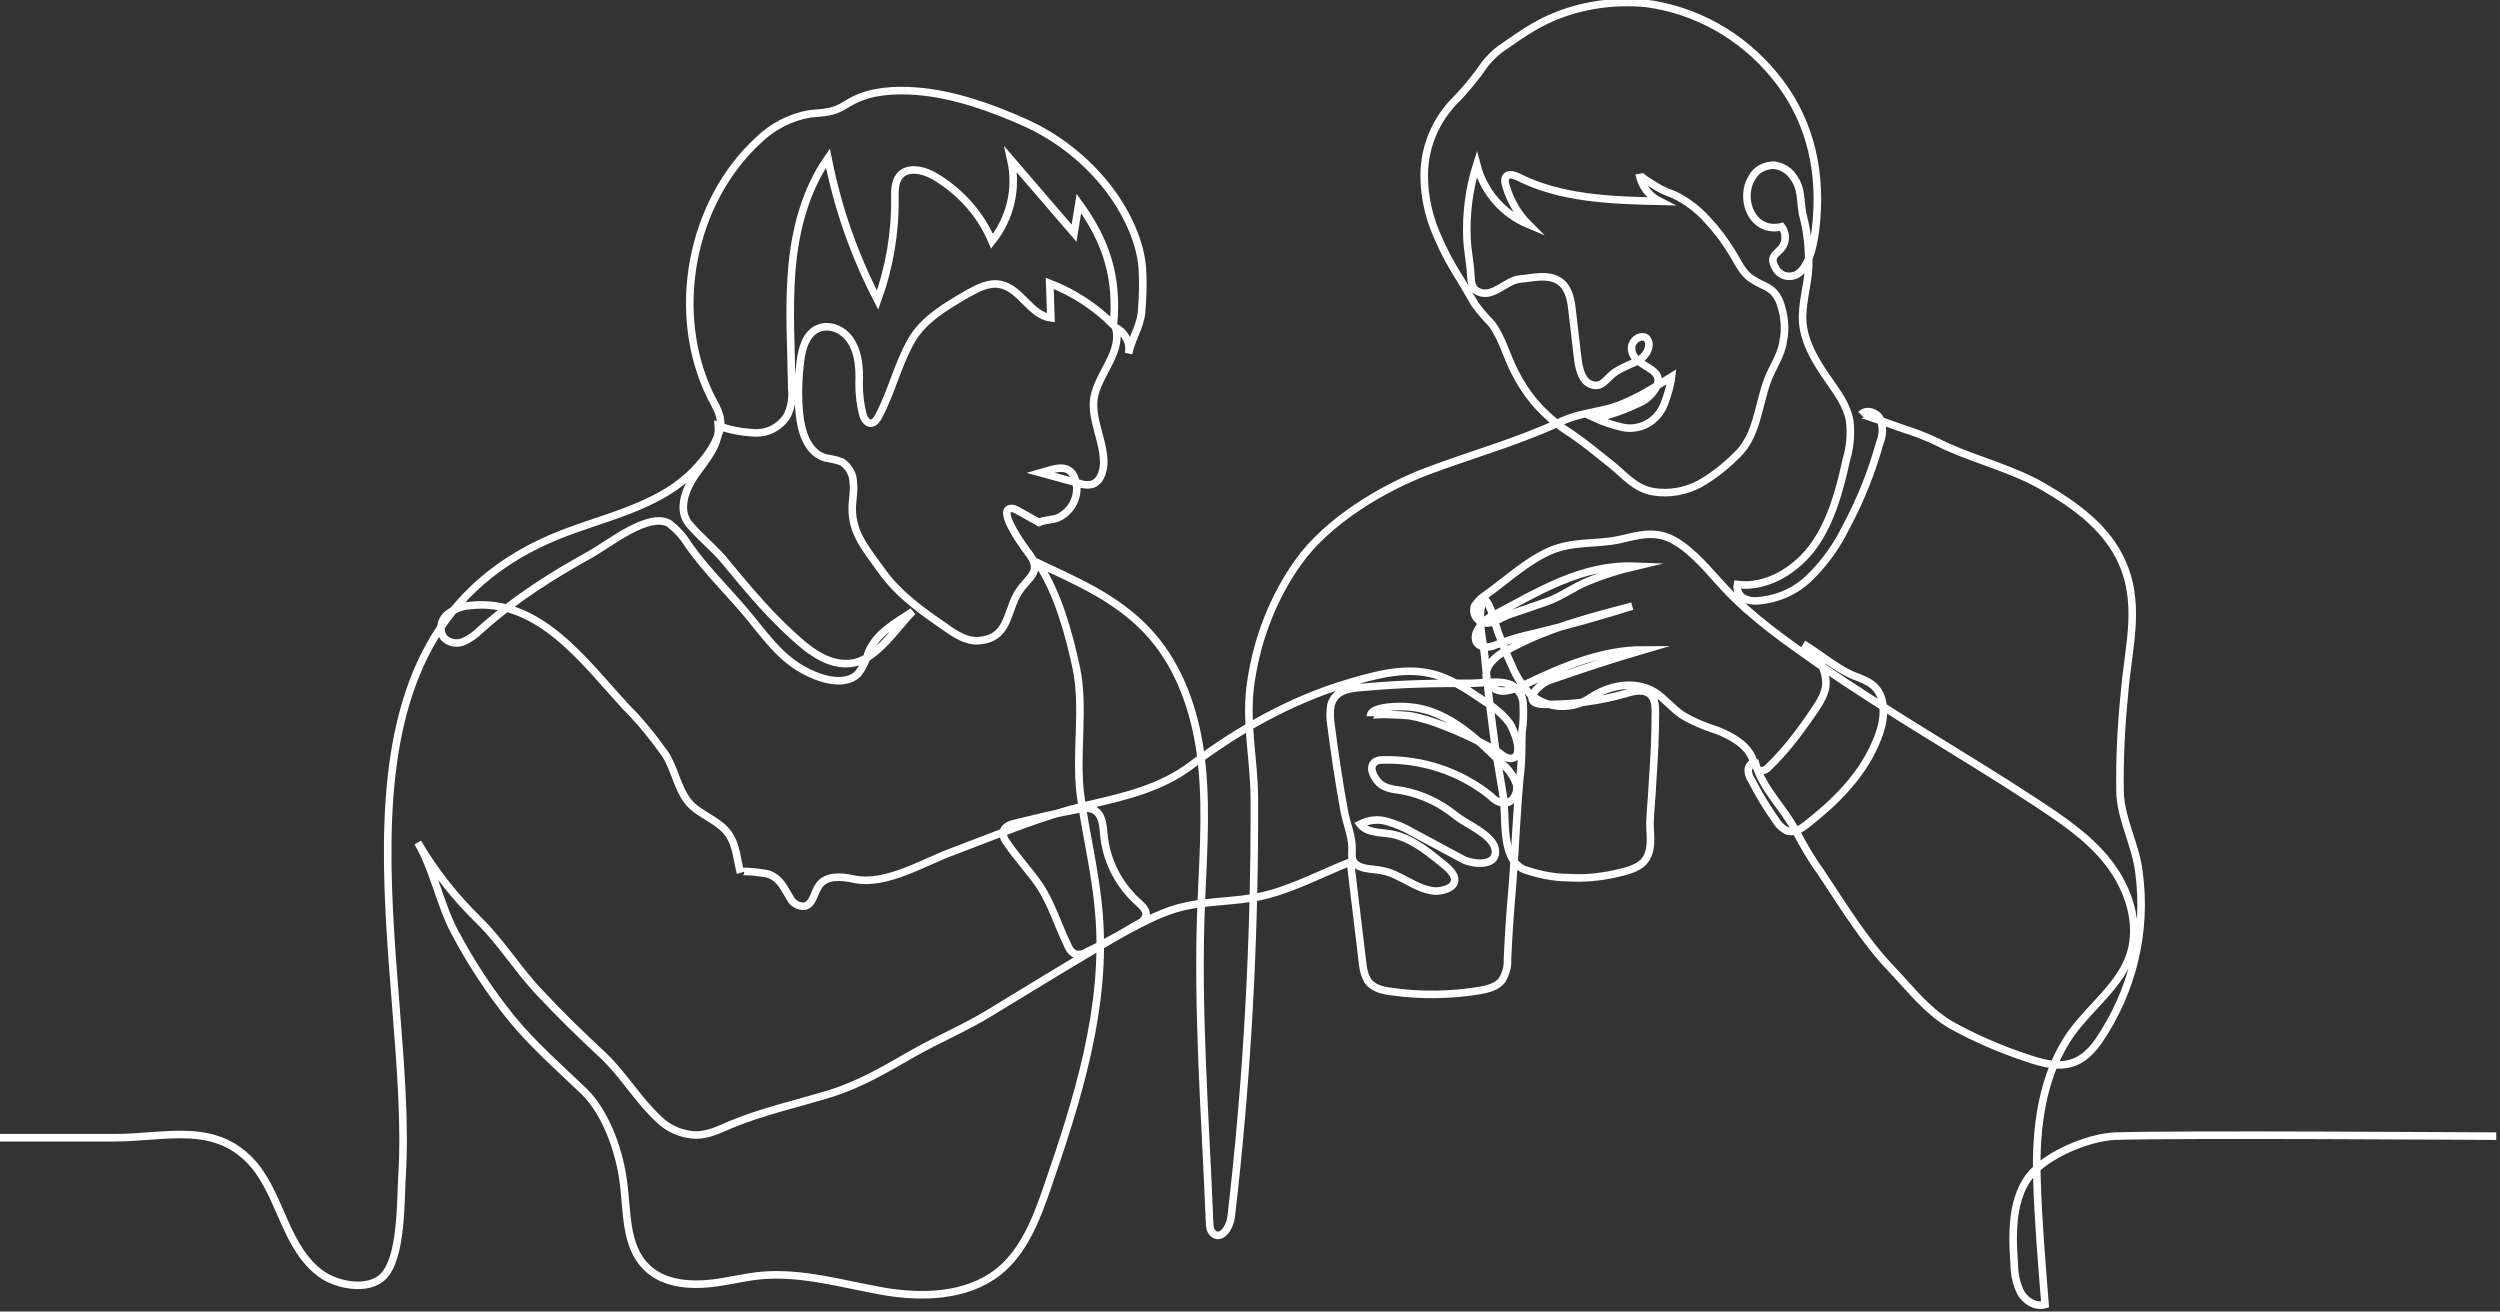 <svg xmlns="http://www.w3.org/2000/svg" xmlns:xlink="http://www.w3.org/1999/xlink" id="ab95bd40-09b9-4d47-84ed-8923dea03fd0" x="0px" y="0px" viewBox="0 0 463.2 243" style="enable-background:new 0 0 463.2 243;" xml:space="preserve">
<rect x="0" y="0" width="463.2" height="243" fill="#333333" stroke="none"/>
<style type="text/css">
	.st0{fill:none;stroke:#FFFFFF;stroke-width:1.4;stroke-miterlimit:10;}
</style>
<path id="bfdff98b-ef9a-4f5b-8143-7b70edd7567e" class="st0" d="M0,210.8h21.2c9.6,0,19-3.2,26,5.2c4.9,6,5.8,15.4,12.4,20.1  c2.8,2,8.6,3.2,11.4,0.4c3.5-3.5,3.2-14.2,3.5-18.8c2.3-37.6-18.3-98,27.5-117.9c6.2-2.7,13-4.2,19.1-7.3c3.7-1.8,6.9-4.3,9.4-7.5  c1.3-1.6,2.3-3.4,2.9-5.4c0.5-2.4-0.6-4-1.7-6.1c-7.6-15.4-3.8-36,8.9-47.6c2.6-2.5,5.9-4.2,9.4-4.8c1.8-0.2,3.6-0.2,5.2-0.9  c1-0.4,1.9-1.1,2.9-1.6c3.5-1.8,7.8-2,11.7-1.7c6.8,0.5,14.1,3.1,20.3,5.9c5.9,2.7,11.1,6.8,15.1,11.9c3.4,4.4,6.4,10.3,6.5,16  c0.1,2.4,0,4.8-0.2,7.2c-0.3,2.8-1.9,5-2.4,7.6c0.4-1.9-0.6-3.9-2.4-4.8c1.3,4.5-3.2,8.5-4,13c-0.6,4,1.8,7.9,1.8,12  c0,1.8-0.8,3.9-2.5,4.1c-0.7,0.1-1.3,0-1.9-0.2l-7.3-2c2.8-0.8,5.7-2.1,6.6,1.9c0.5,2.5-0.8,5.1-3.1,6.3c-1.1,0.6-2.5,0.4-3.8,1  l-4.3-2.4c-0.2-0.1-0.5-0.2-0.7-0.2c-3.3-0.1,2.9,8.1,3.3,8.6c2.5,3.5-0.8,4.3-2.5,7.6c-1.8,3.5-1.7,7.9-6.9,8.3  c-2.2,0.2-4.3-1.1-6.1-2.4c-4.5-3.1-8.8-6.1-12-10.6c-2.6-3.7-5.5-6.8-5.4-11.6c0-1.5,0.4-3,0.2-4.6c0-1.6-0.8-3-2.1-3.9  c-1-0.4-2.1-0.6-3.2-0.8c-3.2-1-4.4-4.9-4.7-8.3c-0.3-3.2-0.2-6.4,0.2-9.6c0.3-2.3,1-5,3.2-6s4.8,0.2,6.1,2.2c1.3,2,1.6,4.4,1.6,6.8  c-0.1,2.4,0.1,4.7,0.7,7c0.2,0.7,0.8,1.6,1.5,1.5s1.1-0.7,1.4-1.3c2.4-4.5,3.5-9.5,6-13.9c2.2-4,6.7-6.6,10.7-8.9  c1.8-1,3.8-2,5.8-1.6c3.8,0.7,5.6,5.7,9.4,6.2c-0.1-2.1-0.1-4.3-0.2-6.4c4.4,1.7,8.4,4.3,11.8,7.7c0.8-8.7-1.2-15.3-6.4-22.5  l-0.9,5.5l-11.7-13.6c1.2,5.3-0.1,10.8-3.5,15.1c-2.1-5-5.8-9.1-10.4-11.9c-2.1-1.3-5.3-2.1-6.8-0.1c-0.8,1.1-0.8,2.5-0.8,3.9  c0.1,6.5-1,12.9-3.2,19c-4.3-8.3-7.4-17.1-9.2-26.3c-4.2,6-6.1,13.4-6.7,20.7s-0.1,14.7,0,22c0.2,1.7-0.1,3.5-0.9,5.1  c-1.3,2-3.5,3.2-5.9,3.1c-2.3-0.1-4.6-0.5-6.8-1.3c0.3,3.4-2.3,6.3-4.3,9.1c-1.7,2.5-3.3,6.3-1.2,9c1.8,2.2,4.4,4.3,6.4,6.6  c4.7,5.7,9.4,11.4,15.1,16.1c2.6,2.1,5.8,3.8,9.2,3.1c4.3-0.9,7.8-6.5,10.8-9.5c-3,2-6.8,4-8.2,7.6c-0.4,1.4-1,2.7-1.9,3.9  c-1.8,1.8-4.7,1.5-7.1,0.7c-6-2.1-8.9-6.1-12.7-10.8s-8.2-8.8-11.7-13.8c-0.9-1.5-2.1-2.8-3.5-3.9c-3.7-2.2-11.1,3.7-14.4,5.6  c-7.6,4.2-14.2,8.4-20.6,14.1c-0.9,0.9-2,1.7-3.2,2.2c-1.2,0.5-2.7,0.2-3.6-0.8c-0.9-1.3-0.6-3.1,0.6-4.2c1.2-1,2.7-1.6,4.2-1.7  c12.9-1.5,21.3,10.5,29,18.8c2.7,2.7,5.1,5.7,7.3,8.8c1.7,2.7,2.2,6.1,4.1,8.6s5.6,3.4,7.5,6c1.6,2.2,1.6,4.8,2.3,7.3  c-0.2-0.6,4.9,0.1,5.3,0.3c2.2,0.9,2.7,2.5,3.9,4.4c0.5,1,1.6,1.6,2.7,1.5c1.6-0.4,1.7-2.6,2.7-3.9c1.4-1.9,4.2-1.6,6.5-1.1  c5.9,1.2,12.9-3.2,18.4-5.2c8.3-3.1,16.4-6.6,25.1-8.6c6.9-1.6,13.3-3.1,18.9-7.3c8.6-6.5,18.5-12.1,28.9-15.2  c5.1-1.5,10.4-3,15.5-1.8c3.6,0.8,6.8,3,9.9,5.1c1.8,1.1,3.4,2.4,4.7,4.1c0.8,1.2,3.1,6.8-0.1,6.5c-0.9-0.1-1.9-1.2-2.7-1.6  c-2.9-1.6-6-3.1-9.1-4.3c-2.2-0.9-4.4-1.6-6.7-2c-0.6-0.1-7.2-0.5-7.2,0.1c0-1.7,4.4-1.8,5.5-1.8c2.3,0,4.6,0.4,6.7,1.3  c4.8,2,8.6,5.7,12.3,9.4c1.2,1,2.1,2.3,2.6,3.8c0.3,1.5-0.7,3.4-2.3,3.4c-1-0.1-1.9-0.6-2.5-1.3c-5.7-4.6-12.8-6.9-20.1-6.7  c-0.5,0-1.1,0.1-1.5,0.5c-0.4,0.4-0.5,0.9-0.4,1.4c0.1,0.5,0.3,1,0.6,1.4c1.1,2,3.1,2.1,5.1,2.4c3.6,0.7,7,2.3,9.9,4.7  c1.9,1.5,6.6,3.4,7.2,6c0.7,3.4-3.9,3-5.8,2.1c-3.2-1.7-6.3-3.4-9.5-5.1c-1.5-0.9-3-1.5-4.7-2c-1.7-0.5-3.4-0.3-5,0.5  c1.2,1.6,3.6,1.5,5.6,1.8c3.5,0.6,6.5,2.9,9.3,5.2c0.9,0.7,2.9,2.2,2.6,3.6s-2.5,1.8-3.5,1.8c-3.6-0.2-6.5-3.2-10-3.8  c-1.4-0.3-2.9-0.2-4.2-0.8c-1.8-0.9-1.2-2.2-1.3-3.7c-0.1-2.1-1-4.3-1.4-6.3c-1-5.4-1.8-10.8-2.5-16.2c-0.2-1.2-0.2-2.5,0-3.7  c0.9-3,3.8-3.1,6.4-3.3c3.3-0.3,6.7-0.5,10.1-0.6c3.1-0.1,6.2-0.1,9.3-0.1c2.4,0,5.7-0.7,7.8,0.4c1.1,0.7,1.9,1.9,2,3.2  c0.1,1.8,0.1,3.6-0.2,5.4c-0.1,2.1,0,4.3-0.2,6.5c-0.8,7.5-1,14.8-1.6,22.2c-0.4,4.5-0.7,8.9-0.9,13.4c0.1,1.4-0.3,2.7-1,3.9  c-0.9,1.2-2.5,1.6-4,1.9c-5.5,0.9-11.1,1-16.6,0.2c-1.6-0.2-3.3-0.6-4.3-2c-0.5-0.9-0.8-1.9-0.9-2.9l-2.3-19.1  c-5.3,2.1-10.7,5-16.3,6.3c-5.3,1.2-10.9,0.8-16.2,2.4c-5.5,1.7-11.1,5.5-16.4,8c-0.6,0.4-1.3,0.5-2,0.4c-0.7-0.3-1.2-0.9-1.5-1.7  c-1.7-3.5-3-7.7-5.1-10.9c-1.9-2.8-4.2-5.2-6.1-8c-0.5-0.6-0.8-1.3-0.7-2.1c0.2-1,1.4-1.4,2.3-1.6c3.7-0.9,7.4-1.8,11.2-2.5  c1.3-0.3,2.8-0.5,3.8,0.4s1.2,2.6,1.3,4c0.4,4.9,2.7,9.5,6.4,12.8c0.8,0.7,1.7,1.6,1.4,2.6c-0.3,0.6-0.7,1.1-1.3,1.3  c-9.4,5.4-18.5,11-27.7,16.6c-4.6,2.8-9.4,4.8-14,7.4c-5.1,2.9-9.7,5.7-15.4,7.5c-6.2,1.9-12.6,3.3-18.6,5.8  c-2.1,0.9-4.1,1.9-6.4,1.9c-2.5-0.1-5-1.1-6.8-2.9c-4-3.7-6.5-8.2-10.4-11.9c-4.1-3.8-8.2-7.8-12.1-12s-6.8-9-10.9-13  c-4.4-4.3-8.2-9.1-11.3-14.4c2.9,4.9,4.1,11.4,6.8,16.5c3,5.7,6.5,11,10.5,16c4.1,5,8.8,9.1,13.5,13.6c4,3.9,6.4,10.7,7.2,16.1  c0.9,5.8,0.2,12.5,4.5,16.6c2.7,2.6,6.7,3.2,10.4,3s7.3-1.3,11-1.6c7.4-0.6,14.8,1.6,22.1,2.9s15.6,1.1,21.5-3.5  c4.8-3.8,7.1-9.8,9.1-15.6c5.7-16.5,11.1-33.6,9.6-51c-0.6-7.3-2.4-14.5-3.4-21.7c-1-7.7,0.8-16.2-0.8-23.7  c-1.4-6.5-3.4-13.8-7.1-19.4c7.2,3.4,14.3,6.4,20,12.3s8.6,13.7,9.9,21.5c1.5,9.4,0.8,18.9,0.4,28.4c-0.9,20,0.7,39.8,1.5,59.8  c0,0.9,0.1,1.9,0.9,2.4c1.5,0.9,2.9-1.5,3.1-3.2c3-25.7,4.4-51.5,4.3-77.4c0-7.5-1.8-14.5-0.6-22c1.2-7.9,4.1-15.4,8.7-21.9  c5.4-7.6,15.6-13.8,24.2-17c8-3,16.3-5.3,24.1-8.9c3.1-1.5,5.5-1.7,8.8-2.5c4.2-1,8.4-3.7,12.1-6c-0.2,1.7-0.7,3.3-1.3,4.9  c-1.2,3.4-4.7,5.3-8.1,4.4c-1.6-0.4-3.2-0.9-4.7-1.6c2.7-0.6,5.3-1.5,7.8-2.7c1.3-0.5,2.4-1.4,3.2-2.6c2.7-4.3-4.2-3.9-4.3-7.6  c-0.1-1.4,1.5-2.7,2.7-2c1.2,1.2,0.1,3.3-1.3,4.1s-3.4,1.4-4.8,2.5s-2.2,2.8-4.2,2s-2.3-4-2.5-5.8l-0.9-7.7c-0.2-2-0.6-4.2-2.1-5.4  c-2.1-1.7-5.2-0.8-7.6-0.6s-4.8,3.3-7.3,2.5c-1.7-0.5-1.7-1.9-1.8-3.3c-0.1-2.2-0.6-4.4-0.7-6.7c-0.2-4.6,0.4-9.3,1.8-13.7  c1.3,5,4.8,9.1,9.6,11.1c-2-2-3.4-4.5-4.2-7.2c-0.2-0.7-0.3-1.6,0.3-1.9s1.2,0,1.8,0.2c8,4.1,17.4,4.4,26.4,4.6  c-2-1-3.4-2.9-3.8-5.1c0.1,0.6,2.8,2.1,3.4,2.5c1,0.6,2.1,1,3.1,1.4c2.3,1.1,4.4,2.7,6.1,4.6c1.7,1.8,3.2,3.8,4.5,5.9  c1.1,1.7,2,4,3.8,5.1c2.4,1.6,3.8,1.3,5.1,4.1c0.9,2.4,1.2,4.9,0.7,7.4c-0.4,2.8-2.1,4.9-3,7.5c-1.7,4.7-1.9,10.3-5.8,13.8  c-2,2-4.2,3.7-6.6,5.1c-2.6,1.4-5.7,2-8.7,1.5c-3.4-0.6-5.2-3-7.7-5s-4.9-4-7.4-5.7c-2.6-1.6-4.9-3.6-6.9-5.9  c-1.5-1.8-2.7-3.7-3.7-5.7c-1.5-2.9-2.3-6.3-4.3-8.9c-1.1-1.1-2.1-2.3-3-3.5c-0.9-1.5-1.8-3.1-2.7-4.6c-2-3.1-3.7-6.4-5-9.8  c-1-2.7-1.6-5.6-1.7-8.5c-0.3-5.8,2-11.4,6.2-15.4c1.8-1.9,3.5-4,5-6.2c0.8-1,1.7-1.9,2.7-2.7c3.2-2.2,6.3-4.5,9.9-6  c5.4-2.3,11.3-3.1,17.1-2.6c9.4,1.2,17.9,6,23.9,13.3c6.3,7.6,8.6,16.6,7.9,26.3c-0.2,2.9-0.9,9.5-4,10.8c-1.4,0.5-2.9,0-3.6-1.3  c-1.6-2.7,0.9-2.6,1.6-4.7c0.3-1,0.2-2.1-0.5-3c-5.3,1.3-8-5-5.5-9.1c0.8-1.5,2.4-2.3,4.1-2.3c1.4,0.2,2.7,0.9,3.5,2.1  c1.7,2.2,1.3,4.5,1.8,7c0.9,3.3,1.2,6.6,1.1,10c-0.2,3.3-1.3,6.6-1.1,9.9c0.3,4,2.5,7.5,4.8,10.8c1.6,2.3,3.4,4.7,3.9,7.5  c0.3,2.4,0.1,4.9-0.6,7.2c-1.2,5.5-2.7,11.2-5.9,15.8s-8.8,8.1-14.3,7.4c-0.2,1,0.3,2,1.1,2.5c0.9,0.5,1.9,0.6,2.8,0.5  c3.7-0.3,7.2-1.9,9.8-4.6c2.6-2.6,4.8-5.7,6.4-9c2.7-5,4.8-10.3,6.3-15.7c0.6-1.4,0.6-2.9,0.1-4.3c-0.6-1.3-2.6-2-3.6-0.9  c0.2-0.2,8.1,2.8,9,3c2.4,0.8,4.6,1.8,6.8,2.9c6,2.7,12.4,4.2,18.2,7.6c5.5,3.2,10.9,7.1,13.8,12.7c4.4,8.4,1.7,16.7,1,25.6  c-0.6,6-0.9,12-0.8,18.1c0.1,5,2.9,9.8,3.5,14.9c1.5,11-1.2,22.1-7.5,31.3c-3.7,5.3-7.6,5.1-13.3,3.1c-4.9-1.6-9.7-3.7-14.2-6.2  c-4.4-2.7-7.2-6.4-10.6-10c-5.3-5.5-9.2-12-13.4-18.3c-1.7-2.3-3.1-4.8-4.5-7.4c-2.3-4.5-6.2-7.8-7.6-12.8c-0.7-0.1-1.2,0.6-1.3,1.3  c0,0.7,0.2,1.4,0.6,1.9c1.3,2.6,2.9,5.2,4.6,7.6c0.5,0.8,1.2,1.5,2.2,1.9c1.3,0.3,2.5-0.5,3.5-1.3c5.1-4,10-8.8,12.6-14.8  c1.1-2.4,1.9-5.1,1.4-7.7c-0.6-3.2-2.7-4-5.3-5c-3.2-1.3-6.4-4.1-9.4-5.9c2.4,1.5,4,4.1,4.2,6.9c0.2,2.6-2.1,5.3-3.5,7.4  c-2.1,3-4.4,5.9-7,8.4c-0.4,0.5-0.9,0.8-1.5,0.8c-0.9-0.1-1.2-1.2-1.5-2c-1-2.8-3.9-4.4-6.7-5.5c-2.2-0.7-4.4-1.6-6.4-2.8  c-1.8-1.2-3.2-3-5-4.2c-3.8-2.4-8.7-1.3-12.1,1c-3.4,2.3-7.9,2-11-0.6c-1.5-1.6-2.7-3.4-3.5-5.4c-1-2.1-1.8-4.2-2.6-6.3  c-0.6-1.7-1.2-4.8-2.4-6c-1.8,2.3-0.2,8.1,0,10.7c0.4,4.5,0.9,8.9,1.5,13.4c0.5,4.1,1.2,8.2,1.9,12.3s-0.6,11.7,3.9,13.7  c2.6,0.9,5.4,1.5,8.2,1.5c2.9,0.2,5.8-0.1,8.6-0.7c1.7-0.4,4.2-0.9,5.4-2.3c1.7-2,1.1-4.8,1.1-7.1c0.1-2.7,0.4-5.3,0.5-8  c0.3-4.1,0.5-8.3,0.5-12.4c0-1.2,0-2.5-0.9-3.4c-1.2-1.1-3-0.7-4.6-0.2c-4.9,1.4-10.1,2.1-15.2,2c-4.4-0.1-1-3.8,1.2-4.5  c5.7-2,11.5-3.9,17.3-5.6c-7.7,0-15,3.1-21.9,6.4c-1.1,0.6-2.3,1-3.6,1.2c-1.3,0.2-2.6-0.4-3.3-1.5c-0.6-1.2-0.4-2.5,0.4-3.6  c0.8-1,1.8-1.8,2.9-2.3c7.2-4.1,15.4-6.2,23.4-8.3c-6,1.9-12.1,3.6-18.3,5.1c-2.4,0.5-4.7,1.2-7,2.1c-1.5,0.7-4.1,0.5-3.7-1.8  c0.2-1.3,1.9-3.1,3.1-3.6c8.4-4.4,16.5-9.6,26.5-9.2c-3,0.7-5.9,1.6-8.8,2.8c-2.5,1-4.9,2.8-7.4,3.7c-2.3,0.8-4.6,1.6-7,2.4  c-1.3,0.4-3.4,1.9-4.7,1.6c-1.3-0.2-2.2-1.4-2-2.6c0-0.3,0.1-0.6,0.3-0.8c0.5-0.7,1.1-1.3,1.9-1.8c3.8-2.7,7.5-6.2,11.8-8.1  s8.5-1.2,12.8-2.1c3.6-0.8,6.8-1.9,10.4,0.2s6.4,5.7,9.2,8.7c5.1,5.5,11.3,9.8,17.4,14.1c13.1,9.1,26.6,16.7,39.9,25.4  c5,3.3,10.2,6.7,13.9,11.5s5.8,11.2,4,16.9s-7.3,9.6-10.9,14.6c-5.5,7.7-6.7,17.7-6.4,26.9c0.2,7.8,0.9,15.6,1.5,23.4  c-1.7,0.5-3.6-0.6-4.5-2.2c-0.8-1.6-1.2-3.4-1.2-5.2c-0.5-6.5-0.5-14,4.5-18.1c3.5-3,9.7-5.5,14.2-5.7c12.8-0.4,66,0,70.6,0"></path>
</svg>